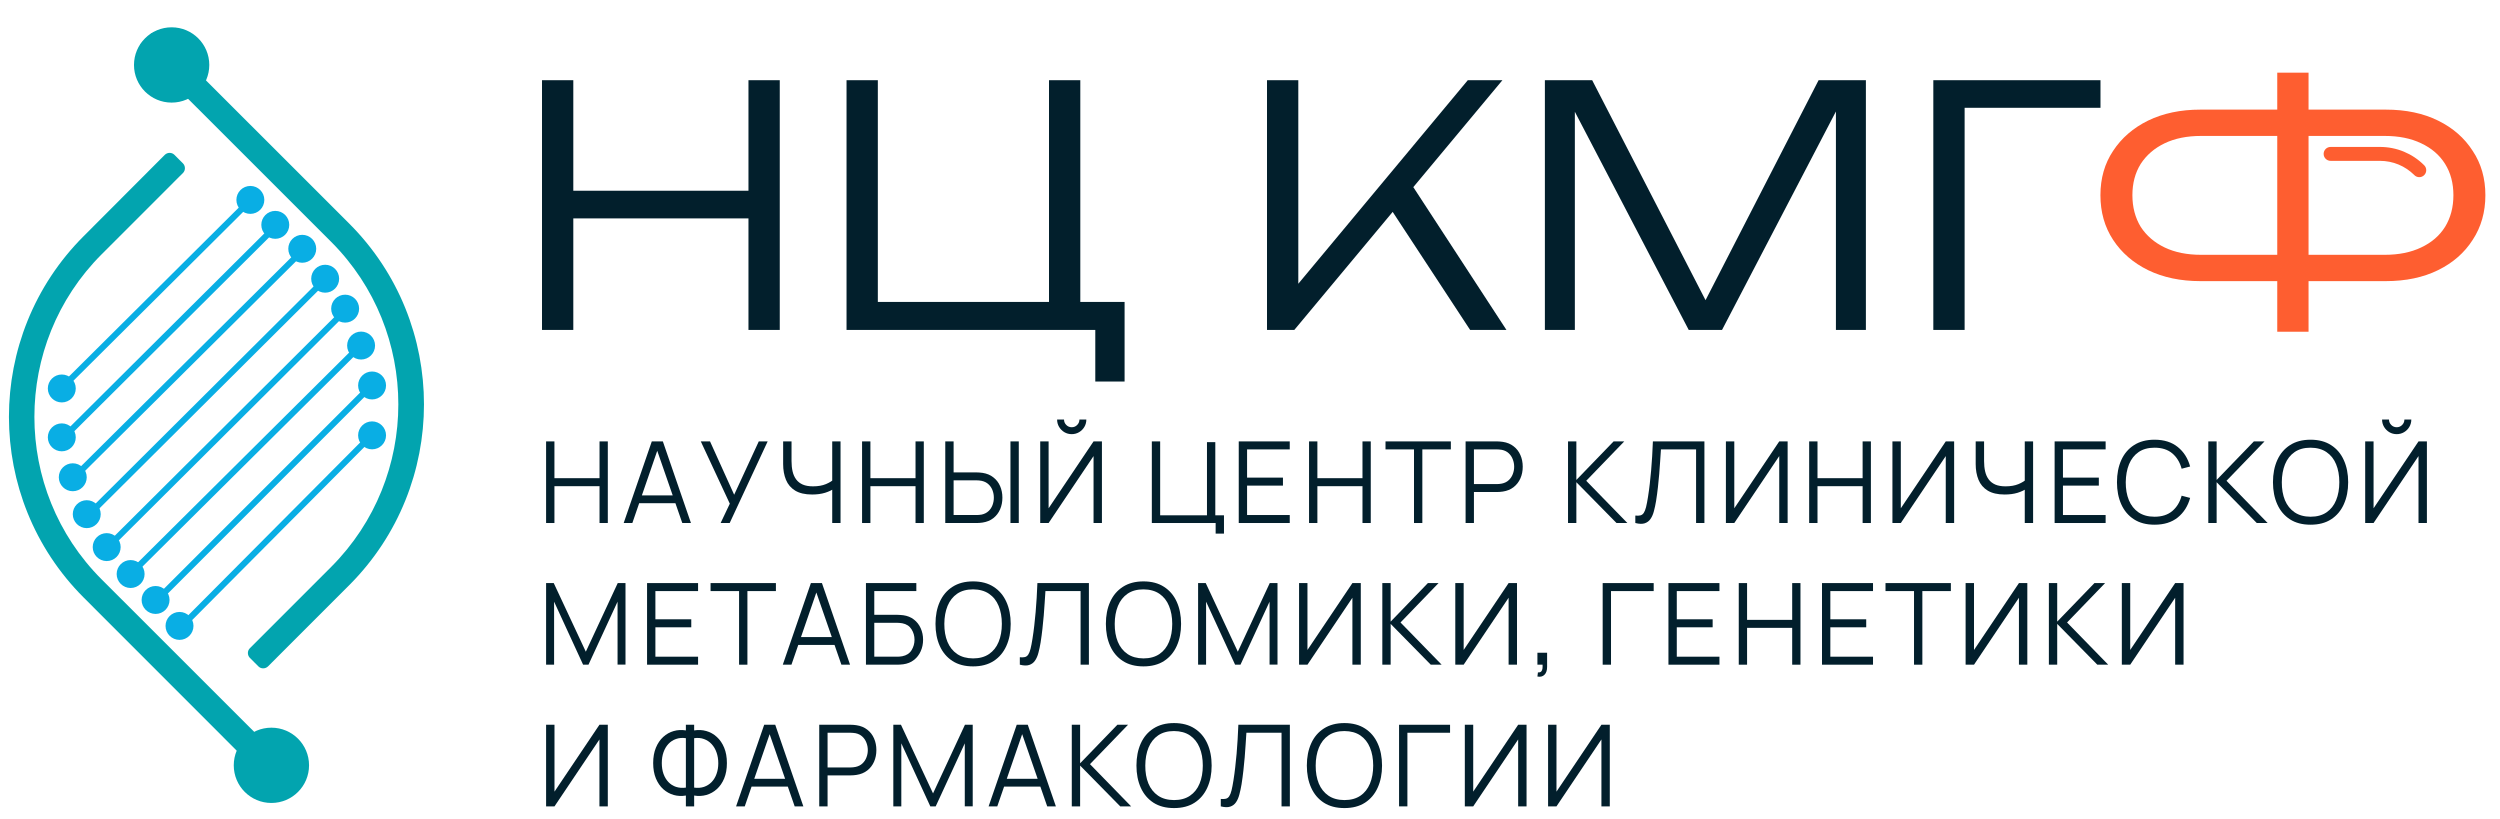 <svg width="171" height="56" viewBox="0 0 171 56" fill="none" xmlns="http://www.w3.org/2000/svg">
<path d="M6.954 39.632C0.819 33.504 0.819 23.527 6.954 17.393L12.222 12.124L12.516 11.831C12.693 11.654 12.693 11.36 12.516 11.176L12.222 10.883L11.929 10.589C11.752 10.412 11.458 10.412 11.274 10.589L10.98 10.883L5.719 16.157C-1.091 22.968 -1.091 34.057 5.719 40.867L18.671 53.826C18.849 54.003 19.142 54.003 19.326 53.826L19.913 53.239C20.09 53.062 20.09 52.768 19.913 52.584L6.954 39.632Z" fill="#02A4AF"/>
<path d="M23.892 15.298L10.934 2.346C10.756 2.169 10.463 2.169 10.278 2.346L9.692 2.933C9.514 3.11 9.514 3.404 9.692 3.588L22.65 16.54C28.778 22.668 28.778 32.645 22.65 38.779L17.089 44.341C16.911 44.518 16.911 44.812 17.089 44.996L17.382 45.289L17.676 45.583C17.853 45.76 18.146 45.76 18.331 45.583L18.624 45.289L23.892 40.021C30.703 33.197 30.703 22.115 23.892 15.298Z" fill="#02A4AF"/>
<path d="M18.564 54.923C19.986 54.923 21.139 53.77 21.139 52.348C21.139 50.926 19.986 49.773 18.564 49.773C17.141 49.773 15.989 50.926 15.989 52.348C15.989 53.77 17.141 54.923 18.564 54.923Z" fill="#02A4AF"/>
<path d="M11.74 7.018C13.162 7.018 14.315 5.865 14.315 4.443C14.315 3.021 13.162 1.868 11.74 1.868C10.318 1.868 9.165 3.021 9.165 4.443C9.165 5.865 10.318 7.018 11.74 7.018Z" fill="#02A4AF"/>
<path d="M17.125 12.718C17.652 12.718 18.08 13.146 18.08 13.674C18.08 14.201 17.652 14.629 17.125 14.629C16.597 14.629 16.169 14.201 16.169 13.674C16.169 13.146 16.597 12.718 17.125 12.718Z" fill="#09AEE4"/>
<path d="M4.226 25.616C4.754 25.616 5.182 26.043 5.182 26.571C5.182 27.099 4.754 27.526 4.226 27.526C3.699 27.526 3.271 27.099 3.271 26.571C3.271 26.043 3.699 25.616 4.226 25.616Z" fill="#09AEE4"/>
<path d="M4.226 28.959C4.754 28.959 5.182 29.387 5.182 29.915C5.182 30.442 4.754 30.87 4.226 30.87C3.699 30.87 3.271 30.442 3.271 29.915C3.271 29.387 3.699 28.959 4.226 28.959Z" fill="#09AEE4"/>
<path d="M4.977 31.689C5.505 31.689 5.933 32.117 5.933 32.645C5.933 33.172 5.505 33.6 4.977 33.6C4.45 33.6 4.022 33.172 4.022 32.645C4.022 32.117 4.45 31.689 4.977 31.689Z" fill="#09AEE4"/>
<path d="M5.933 34.214C6.461 34.214 6.889 34.642 6.889 35.169C6.889 35.697 6.461 36.124 5.933 36.124C5.406 36.124 4.978 35.697 4.978 35.169C4.978 34.642 5.406 34.214 5.933 34.214Z" fill="#09AEE4"/>
<path d="M7.298 36.466C7.825 36.466 8.253 36.894 8.253 37.421C8.253 37.949 7.825 38.377 7.298 38.377C6.77 38.377 6.342 37.949 6.342 37.421C6.342 36.894 6.77 36.466 7.298 36.466Z" fill="#09AEE4"/>
<path d="M8.935 38.308C9.462 38.308 9.89 38.736 9.89 39.264C9.89 39.791 9.462 40.219 8.935 40.219C8.407 40.219 7.979 39.791 7.979 39.264C7.979 38.736 8.407 38.308 8.935 38.308Z" fill="#09AEE4"/>
<path d="M10.642 40.083C11.169 40.083 11.597 40.51 11.597 41.038C11.597 41.566 11.169 41.993 10.642 41.993C10.114 41.993 9.686 41.566 9.686 41.038C9.686 40.51 10.114 40.083 10.642 40.083Z" fill="#09AEE4"/>
<path d="M12.279 41.857C12.806 41.857 13.234 42.285 13.234 42.812C13.234 43.34 12.806 43.768 12.279 43.768C11.751 43.768 11.323 43.34 11.323 42.812C11.323 42.285 11.751 41.857 12.279 41.857Z" fill="#09AEE4"/>
<path d="M18.829 14.425C19.357 14.425 19.785 14.852 19.785 15.38C19.785 15.908 19.357 16.335 18.829 16.335C18.302 16.335 17.874 15.908 17.874 15.38C17.874 14.852 18.302 14.425 18.829 14.425Z" fill="#09AEE4"/>
<path d="M20.674 16.062C21.202 16.062 21.629 16.49 21.629 17.017C21.629 17.545 21.202 17.973 20.674 17.973C20.146 17.973 19.719 17.545 19.719 17.017C19.719 16.49 20.146 16.062 20.674 16.062Z" fill="#09AEE4"/>
<path d="M22.241 18.109C22.769 18.109 23.197 18.537 23.197 19.065C23.197 19.592 22.769 20.02 22.241 20.02C21.714 20.02 21.286 19.592 21.286 19.065C21.286 18.537 21.714 18.109 22.241 18.109Z" fill="#09AEE4"/>
<path d="M23.608 20.156C24.135 20.156 24.563 20.584 24.563 21.112C24.563 21.639 24.135 22.067 23.608 22.067C23.08 22.067 22.652 21.639 22.652 21.112C22.652 20.584 23.08 20.156 23.608 20.156Z" fill="#09AEE4"/>
<path d="M24.699 22.681C25.227 22.681 25.654 23.109 25.654 23.637C25.654 24.164 25.227 24.592 24.699 24.592C24.172 24.592 23.744 24.164 23.744 23.637C23.744 23.109 24.172 22.681 24.699 22.681Z" fill="#09AEE4"/>
<path d="M25.45 25.411C25.978 25.411 26.405 25.839 26.405 26.366C26.405 26.894 25.978 27.322 25.45 27.322C24.922 27.322 24.495 26.894 24.495 26.366C24.495 25.839 24.922 25.411 25.45 25.411Z" fill="#09AEE4"/>
<path d="M25.45 28.823C25.978 28.823 26.405 29.251 26.405 29.778C26.405 30.306 25.978 30.734 25.45 30.734C24.922 30.734 24.495 30.306 24.495 29.778C24.495 29.251 24.922 28.823 25.45 28.823Z" fill="#09AEE4"/>
<path d="M17.193 13.639L4.432 26.332" stroke="#09AEE4" stroke-width="0.421"/>
<path d="M18.898 15.448L4.261 30.017" stroke="#09AEE4" stroke-width="0.421"/>
<path d="M20.946 16.881L4.978 32.747" stroke="#09AEE4" stroke-width="0.421"/>
<path d="M21.971 19.372L5.661 35.613" stroke="#09AEE4" stroke-width="0.421"/>
<path d="M23.335 21.521L7.026 37.762" stroke="#09AEE4" stroke-width="0.421"/>
<path d="M24.698 23.602L8.73 39.468" stroke="#09AEE4" stroke-width="0.421"/>
<path d="M25.483 26.298L10.3 41.481" stroke="#09AEE4" stroke-width="0.421"/>
<path d="M25.28 29.915L12.212 43.051" stroke="#09AEE4" stroke-width="0.421"/>
<path d="M156.971 19.229V17.429H163.121C164.078 17.429 164.905 17.262 165.604 16.928C166.318 16.594 166.864 16.123 167.244 15.516C167.624 14.893 167.813 14.172 167.813 13.352C167.813 12.532 167.624 11.818 167.244 11.211C166.864 10.604 166.318 10.133 165.604 9.799C164.905 9.465 164.078 9.298 163.121 9.298H156.994V7.498H163.19C164.556 7.498 165.748 7.749 166.766 8.25C167.783 8.751 168.573 9.442 169.134 10.323C169.711 11.188 170 12.198 170 13.352C170 14.506 169.711 15.523 169.134 16.404C168.573 17.285 167.783 17.976 166.766 18.477C165.748 18.978 164.556 19.229 163.19 19.229H156.971ZM150.503 19.229C149.151 19.229 147.959 18.978 146.927 18.477C145.909 17.976 145.112 17.285 144.535 16.404C143.958 15.523 143.669 14.506 143.669 13.352C143.669 12.198 143.958 11.188 144.535 10.323C145.112 9.442 145.909 8.751 146.927 8.25C147.959 7.749 149.151 7.498 150.503 7.498H156.675V9.298H150.548C149.592 9.298 148.764 9.465 148.065 9.799C147.367 10.133 146.82 10.604 146.425 11.211C146.046 11.818 145.856 12.532 145.856 13.352C145.856 14.172 146.046 14.893 146.425 15.516C146.82 16.123 147.367 16.594 148.065 16.928C148.764 17.262 149.592 17.429 150.548 17.429H156.698V19.229H150.503ZM155.764 22.691V4.97H157.905V22.691H155.764Z" fill="#FE5E30"/>
<path d="M37.073 5.484H39.214V22.567H37.073V5.484ZM51.195 5.484H53.336V22.567H51.195V5.484ZM38.166 13.046H52.356V14.937H38.166V13.046ZM73.893 5.484V21.405L73.141 20.654H76.922V26.098H74.918V22.066L75.897 22.567H57.903V5.484H60.044V21.405L59.293 20.654H72.504L71.752 21.405V5.484H73.893ZM86.663 22.567V5.484H88.804V20.654L88.052 20.312L100.398 5.484H102.767L88.531 22.567H86.663ZM94.772 13.752L96.207 12.09L103.04 22.567H100.557L94.772 13.752ZM127.627 5.484V22.567H125.577V5.985L126.42 6.008L117.787 22.567H115.509L106.877 6.031L107.72 6.008V22.567H105.67V5.484H108.904L117.332 21.838H115.988L124.393 5.484H127.627ZM143.673 5.484V7.375H133.401L134.38 6.418V22.567H132.239V5.484H143.673Z" fill="#021F2C"/>
<path d="M159.413 10.05L162.784 10.05C163.93 10.05 165.006 10.495 165.815 11.305C166.001 11.491 166.001 11.792 165.815 11.978C165.629 12.165 165.328 12.165 165.142 11.978C164.512 11.349 163.675 11.002 162.784 11.002L159.413 11.002C159.15 11.002 158.937 10.789 158.937 10.526C158.937 10.263 159.15 10.05 159.413 10.05Z" fill="#FE5E30"/>
<path d="M110.11 55.156H109.537V50.578L106.463 55.156H105.889V49.574H106.463V54.148L109.537 49.574H110.11V55.156Z" fill="#021F2C"/>
<path d="M104.416 55.156H103.842V50.578L100.768 55.156H100.194V49.574H100.768V54.148L103.842 49.574H104.416V55.156Z" fill="#021F2C"/>
<path d="M95.696 55.156V49.574H99.184V50.12H96.266V55.156H95.696Z" fill="#021F2C"/>
<path d="M91.958 55.272C91.402 55.272 90.933 55.149 90.551 54.904C90.168 54.656 89.879 54.313 89.683 53.877C89.486 53.44 89.388 52.936 89.388 52.365C89.388 51.794 89.486 51.29 89.683 50.853C89.879 50.416 90.168 50.075 90.551 49.83C90.933 49.582 91.402 49.458 91.958 49.458C92.516 49.458 92.985 49.582 93.365 49.83C93.748 50.075 94.037 50.416 94.233 50.853C94.432 51.29 94.532 51.794 94.532 52.365C94.532 52.936 94.432 53.44 94.233 53.877C94.037 54.313 93.748 54.656 93.365 54.904C92.985 55.149 92.516 55.272 91.958 55.272ZM91.958 54.725C92.395 54.725 92.759 54.626 93.051 54.427C93.343 54.228 93.561 53.951 93.706 53.597C93.853 53.241 93.927 52.83 93.927 52.365C93.927 51.9 93.853 51.49 93.706 51.136C93.561 50.782 93.343 50.505 93.051 50.306C92.759 50.107 92.395 50.007 91.958 50.004C91.521 50.004 91.158 50.104 90.869 50.303C90.579 50.502 90.361 50.779 90.214 51.136C90.069 51.49 89.995 51.9 89.993 52.365C89.99 52.83 90.061 53.239 90.206 53.593C90.353 53.945 90.573 54.221 90.865 54.423C91.157 54.622 91.521 54.723 91.958 54.725Z" fill="#021F2C"/>
<path d="M83.502 55.156V54.648C83.644 54.661 83.762 54.656 83.855 54.632C83.948 54.606 84.023 54.55 84.08 54.462C84.139 54.374 84.191 54.243 84.235 54.07C84.279 53.895 84.323 53.666 84.367 53.384C84.416 53.079 84.457 52.776 84.49 52.473C84.527 52.171 84.558 51.865 84.584 51.554C84.612 51.242 84.635 50.921 84.653 50.593C84.671 50.265 84.688 49.925 84.704 49.574H88.227V55.156H87.657V50.12H85.254C85.236 50.386 85.218 50.659 85.2 50.938C85.184 51.217 85.164 51.503 85.138 51.795C85.115 52.087 85.085 52.388 85.049 52.698C85.015 53.005 84.972 53.323 84.921 53.652C84.879 53.9 84.83 54.13 84.773 54.342C84.719 54.553 84.642 54.732 84.541 54.877C84.443 55.021 84.31 55.121 84.142 55.175C83.976 55.229 83.763 55.223 83.502 55.156Z" fill="#021F2C"/>
<path d="M80.303 55.272C79.748 55.272 79.279 55.149 78.896 54.904C78.514 54.656 78.224 54.313 78.028 53.877C77.832 53.44 77.733 52.936 77.733 52.365C77.733 51.794 77.832 51.29 78.028 50.853C78.224 50.416 78.514 50.075 78.896 49.83C79.279 49.582 79.748 49.458 80.303 49.458C80.861 49.458 81.331 49.582 81.71 49.83C82.093 50.075 82.382 50.416 82.579 50.853C82.778 51.29 82.877 51.794 82.877 52.365C82.877 52.936 82.778 53.44 82.579 53.877C82.382 54.313 82.093 54.656 81.71 54.904C81.331 55.149 80.861 55.272 80.303 55.272ZM80.303 54.725C80.74 54.725 81.104 54.626 81.396 54.427C81.688 54.228 81.907 53.951 82.052 53.597C82.199 53.241 82.272 52.83 82.272 52.365C82.272 51.9 82.199 51.49 82.052 51.136C81.907 50.782 81.688 50.505 81.396 50.306C81.104 50.107 80.74 50.007 80.303 50.004C79.867 50.004 79.503 50.104 79.214 50.303C78.925 50.502 78.706 50.779 78.559 51.136C78.414 51.49 78.341 51.9 78.338 52.365C78.335 52.83 78.406 53.239 78.551 53.593C78.698 53.945 78.918 54.221 79.21 54.423C79.502 54.622 79.867 54.723 80.303 54.725Z" fill="#021F2C"/>
<path d="M73.31 55.156V49.574H73.88V52.21L76.427 49.574H77.156L74.555 52.268L77.369 55.156H76.624L73.88 52.365V55.156H73.31Z" fill="#021F2C"/>
<path d="M67.621 55.156L69.544 49.574H70.3L72.222 55.156H71.629L69.804 49.892H70.028L68.214 55.156H67.621ZM68.478 53.803V53.268H71.362V53.803H68.478Z" fill="#021F2C"/>
<path d="M61.103 55.156V49.574H61.626L63.82 54.268L66.002 49.574H66.534V55.152H65.991V50.845L64.002 55.156H63.634L61.65 50.845V55.156H61.103Z" fill="#021F2C"/>
<path d="M56.036 55.156V49.574H58.192C58.246 49.574 58.307 49.576 58.374 49.581C58.444 49.584 58.513 49.592 58.583 49.605C58.875 49.649 59.122 49.751 59.324 49.911C59.528 50.069 59.681 50.268 59.785 50.508C59.891 50.748 59.944 51.014 59.944 51.306C59.944 51.596 59.891 51.861 59.785 52.101C59.679 52.341 59.524 52.542 59.32 52.702C59.118 52.859 58.873 52.96 58.583 53.004C58.513 53.015 58.444 53.022 58.374 53.028C58.307 53.033 58.246 53.035 58.192 53.035H56.606V55.156H56.036ZM56.606 52.493H58.176C58.223 52.493 58.277 52.49 58.339 52.485C58.401 52.48 58.462 52.471 58.521 52.458C58.712 52.416 58.869 52.337 58.99 52.221C59.114 52.105 59.206 51.967 59.265 51.806C59.327 51.646 59.358 51.48 59.358 51.306C59.358 51.133 59.327 50.967 59.265 50.806C59.206 50.644 59.114 50.504 58.99 50.388C58.869 50.272 58.712 50.193 58.521 50.151C58.462 50.138 58.401 50.131 58.339 50.128C58.277 50.123 58.223 50.12 58.176 50.12H56.606V52.493Z" fill="#021F2C"/>
<path d="M50.348 55.156L52.27 49.574H53.026L54.949 55.156H54.356L52.53 49.892H52.755L50.941 55.156H50.348ZM51.204 53.803V53.268H54.088V53.803H51.204Z" fill="#021F2C"/>
<path d="M46.914 55.156V54.415C46.627 54.464 46.349 54.451 46.081 54.376C45.814 54.299 45.575 54.166 45.364 53.977C45.154 53.786 44.987 53.542 44.863 53.245C44.739 52.945 44.677 52.595 44.677 52.194C44.677 51.794 44.739 51.443 44.863 51.144C44.987 50.844 45.154 50.598 45.364 50.407C45.575 50.213 45.814 50.079 46.081 50.004C46.349 49.926 46.627 49.912 46.914 49.961V49.574H47.48V49.961C47.767 49.912 48.045 49.926 48.313 50.004C48.582 50.079 48.821 50.213 49.03 50.407C49.242 50.598 49.41 50.844 49.534 51.144C49.658 51.443 49.72 51.794 49.72 52.194C49.72 52.595 49.658 52.945 49.534 53.245C49.41 53.542 49.242 53.786 49.03 53.977C48.821 54.166 48.582 54.299 48.313 54.376C48.045 54.451 47.767 54.464 47.48 54.415V55.156H46.914ZM46.914 53.873V50.492C46.669 50.456 46.444 50.474 46.239 50.547C46.038 50.617 45.865 50.729 45.72 50.884C45.575 51.039 45.463 51.229 45.383 51.454C45.305 51.676 45.267 51.923 45.267 52.194C45.267 52.465 45.305 52.712 45.383 52.934C45.463 53.154 45.575 53.34 45.72 53.493C45.865 53.645 46.038 53.755 46.239 53.822C46.444 53.889 46.669 53.906 46.914 53.873ZM47.48 53.873C47.728 53.906 47.953 53.889 48.154 53.822C48.356 53.752 48.529 53.642 48.674 53.493C48.821 53.34 48.934 53.154 49.011 52.934C49.091 52.715 49.131 52.472 49.131 52.206C49.131 51.937 49.091 51.691 49.011 51.469C48.934 51.244 48.821 51.053 48.674 50.895C48.529 50.738 48.356 50.623 48.154 50.551C47.953 50.476 47.728 50.456 47.48 50.492V53.873Z" fill="#021F2C"/>
<path d="M41.574 55.156H41.001V50.578L37.927 55.156H37.353V49.574H37.927V54.148L41.001 49.574H41.574V55.156Z" fill="#021F2C"/>
<path d="M149.355 45.465H148.781V40.887L145.707 45.465H145.133V39.883H145.707V44.457L148.781 39.883H149.355V45.465Z" fill="#021F2C"/>
<path d="M140.143 45.465V39.883H140.713V42.519L143.259 39.883H143.988L141.387 42.577L144.201 45.465H143.457L140.713 42.674V45.465H140.143Z" fill="#021F2C"/>
<path d="M138.669 45.465H138.095V40.887L135.022 45.465H134.448V39.883H135.022V44.457L138.095 39.883H138.669V45.465Z" fill="#021F2C"/>
<path d="M130.919 45.465V40.43H128.969V39.883H133.439V40.43H131.489V45.465H130.919Z" fill="#021F2C"/>
<path d="M124.625 45.465V39.883H128.114V40.43H125.195V42.36H127.649V42.907H125.195V44.918H128.114V45.465H124.625Z" fill="#021F2C"/>
<path d="M118.931 45.465V39.883H119.5V42.399H122.586V39.883H123.152V45.465H122.586V42.945H119.5V45.465H118.931Z" fill="#021F2C"/>
<path d="M114.122 45.465V39.883H117.61V40.43H114.692V42.36H117.145V42.907H114.692V44.918H117.61V45.465H114.122Z" fill="#021F2C"/>
<path d="M109.623 45.465V39.883H113.112V40.43H110.193V45.465H109.623Z" fill="#021F2C"/>
<path d="M105.159 46.275L105.194 45.992C105.297 46 105.372 45.979 105.419 45.93C105.465 45.881 105.494 45.815 105.504 45.732C105.514 45.65 105.517 45.56 105.512 45.465H105.159V44.647H105.822V45.62C105.822 45.858 105.761 46.036 105.64 46.155C105.521 46.274 105.361 46.314 105.159 46.275Z" fill="#021F2C"/>
<path d="M103.763 45.465H103.189V40.887L100.115 45.465H99.542V39.883H100.115V44.457L103.189 39.883H103.763V45.465Z" fill="#021F2C"/>
<path d="M94.551 45.465V39.883H95.121V42.519L97.667 39.883H98.396L95.795 42.577L98.609 45.465H97.865L95.121 42.674V45.465H94.551Z" fill="#021F2C"/>
<path d="M93.078 45.465H92.504V40.887L89.43 45.465H88.856V39.883H89.43V44.457L92.504 39.883H93.078V45.465Z" fill="#021F2C"/>
<path d="M81.95 45.465V39.883H82.473L84.667 44.577L86.85 39.883H87.381V45.461H86.838V41.154L84.849 45.465H84.481L82.496 41.154V45.465H81.95Z" fill="#021F2C"/>
<path d="M78.212 45.581C77.657 45.581 77.188 45.459 76.805 45.213C76.423 44.965 76.133 44.623 75.937 44.186C75.74 43.749 75.642 43.245 75.642 42.674C75.642 42.103 75.74 41.599 75.937 41.162C76.133 40.726 76.423 40.385 76.805 40.139C77.188 39.891 77.657 39.767 78.212 39.767C78.77 39.767 79.239 39.891 79.619 40.139C80.002 40.385 80.291 40.726 80.488 41.162C80.687 41.599 80.786 42.103 80.786 42.674C80.786 43.245 80.687 43.749 80.488 44.186C80.291 44.623 80.002 44.965 79.619 45.213C79.239 45.459 78.77 45.581 78.212 45.581ZM78.212 45.035C78.649 45.035 79.013 44.935 79.305 44.736C79.597 44.537 79.816 44.261 79.96 43.907C80.108 43.55 80.181 43.139 80.181 42.674C80.181 42.209 80.108 41.799 79.96 41.445C79.816 41.091 79.597 40.815 79.305 40.616C79.013 40.417 78.649 40.316 78.212 40.313C77.775 40.313 77.412 40.413 77.123 40.612C76.834 40.811 76.615 41.089 76.468 41.445C76.323 41.799 76.249 42.209 76.247 42.674C76.244 43.139 76.315 43.549 76.46 43.903C76.607 44.254 76.827 44.531 77.119 44.732C77.411 44.931 77.775 45.032 78.212 45.035Z" fill="#021F2C"/>
<path d="M69.756 45.465V44.957C69.898 44.97 70.016 44.965 70.109 44.942C70.202 44.916 70.277 44.859 70.334 44.771C70.393 44.683 70.445 44.553 70.489 44.38C70.533 44.204 70.577 43.975 70.621 43.693C70.67 43.389 70.711 43.085 70.745 42.782C70.781 42.48 70.812 42.174 70.838 41.864C70.866 41.551 70.889 41.231 70.908 40.903C70.926 40.574 70.942 40.234 70.958 39.883H74.481V45.465H73.912V40.43H71.508C71.49 40.696 71.472 40.968 71.454 41.248C71.439 41.527 71.418 41.812 71.392 42.104C71.369 42.396 71.339 42.697 71.303 43.007C71.269 43.315 71.227 43.633 71.175 43.961C71.134 44.209 71.085 44.439 71.028 44.651C70.974 44.863 70.896 45.041 70.795 45.186C70.697 45.331 70.564 45.43 70.396 45.484C70.231 45.539 70.017 45.532 69.756 45.465Z" fill="#021F2C"/>
<path d="M66.558 45.581C66.002 45.581 65.533 45.459 65.151 45.213C64.768 44.965 64.479 44.623 64.282 44.186C64.086 43.749 63.988 43.245 63.988 42.674C63.988 42.103 64.086 41.599 64.282 41.162C64.479 40.726 64.768 40.385 65.151 40.139C65.533 39.891 66.002 39.767 66.558 39.767C67.116 39.767 67.585 39.891 67.965 40.139C68.347 40.385 68.637 40.726 68.833 41.162C69.032 41.599 69.132 42.103 69.132 42.674C69.132 43.245 69.032 43.749 68.833 44.186C68.637 44.623 68.347 44.965 67.965 45.213C67.585 45.459 67.116 45.581 66.558 45.581ZM66.558 45.035C66.994 45.035 67.359 44.935 67.651 44.736C67.943 44.537 68.161 44.261 68.306 43.907C68.453 43.55 68.527 43.139 68.527 42.674C68.527 42.209 68.453 41.799 68.306 41.445C68.161 41.091 67.943 40.815 67.651 40.616C67.359 40.417 66.994 40.316 66.558 40.313C66.121 40.313 65.758 40.413 65.468 40.612C65.179 40.811 64.961 41.089 64.813 41.445C64.669 41.799 64.595 42.209 64.592 42.674C64.59 43.139 64.661 43.549 64.806 43.903C64.953 44.254 65.172 44.531 65.465 44.732C65.757 44.931 66.121 45.032 66.558 45.035Z" fill="#021F2C"/>
<path d="M59.231 45.465V39.883H62.677V40.43H59.801V42.054H61.386C61.441 42.054 61.502 42.056 61.569 42.062C61.639 42.064 61.708 42.071 61.778 42.081C62.065 42.12 62.309 42.218 62.511 42.376C62.715 42.533 62.87 42.732 62.976 42.972C63.084 43.213 63.139 43.475 63.139 43.759C63.139 44.044 63.084 44.306 62.976 44.546C62.87 44.787 62.715 44.986 62.511 45.143C62.309 45.301 62.065 45.399 61.778 45.438C61.708 45.446 61.639 45.452 61.569 45.457C61.502 45.462 61.441 45.465 61.386 45.465H59.231ZM59.801 44.918H61.371C61.417 44.918 61.472 44.916 61.534 44.911C61.596 44.905 61.657 44.898 61.716 44.887C62.003 44.831 62.214 44.694 62.348 44.477C62.485 44.257 62.553 44.018 62.553 43.759C62.553 43.498 62.485 43.259 62.348 43.042C62.214 42.825 62.003 42.688 61.716 42.631C61.657 42.618 61.596 42.611 61.534 42.608C61.472 42.603 61.417 42.6 61.371 42.6H59.801V44.918Z" fill="#021F2C"/>
<path d="M53.543 45.465L55.465 39.883H56.221L58.144 45.465H57.551L55.725 40.201H55.95L54.136 45.465H53.543ZM54.399 44.112V43.577H57.283V44.112H54.399Z" fill="#021F2C"/>
<path d="M50.553 45.465V40.43H48.603V39.883H53.072V40.43H51.123V45.465H50.553Z" fill="#021F2C"/>
<path d="M44.259 45.465V39.883H47.748V40.43H44.829V42.36H47.283V42.907H44.829V44.918H47.748V45.465H44.259Z" fill="#021F2C"/>
<path d="M37.353 45.465V39.883H37.876L40.07 44.577L42.253 39.883H42.784V45.461H42.241V41.154L40.252 45.465H39.884L37.9 41.154V45.465H37.353Z" fill="#021F2C"/>
<path d="M161.779 35.774V30.192H162.352V34.766L165.426 30.192H166V35.774H165.426V31.196L162.352 35.774H161.779ZM163.934 29.696C163.751 29.696 163.583 29.651 163.43 29.561C163.28 29.47 163.16 29.35 163.07 29.2C162.979 29.047 162.934 28.88 162.934 28.696H163.407C163.407 28.841 163.459 28.965 163.562 29.068C163.665 29.172 163.789 29.223 163.934 29.223C164.081 29.223 164.205 29.172 164.306 29.068C164.41 28.965 164.461 28.841 164.461 28.696H164.934C164.934 28.88 164.889 29.047 164.798 29.2C164.711 29.35 164.59 29.47 164.438 29.561C164.285 29.651 164.118 29.696 163.934 29.696Z" fill="#021F2C"/>
<path d="M158.041 35.89C157.485 35.89 157.016 35.768 156.634 35.522C156.251 35.274 155.962 34.932 155.766 34.495C155.569 34.058 155.471 33.554 155.471 32.983C155.471 32.412 155.569 31.908 155.766 31.471C155.962 31.035 156.251 30.694 156.634 30.448C157.016 30.2 157.485 30.076 158.041 30.076C158.599 30.076 159.068 30.2 159.448 30.448C159.831 30.694 160.12 31.035 160.316 31.471C160.515 31.908 160.615 32.412 160.615 32.983C160.615 33.554 160.515 34.058 160.316 34.495C160.12 34.932 159.831 35.274 159.448 35.522C159.068 35.768 158.599 35.89 158.041 35.89ZM158.041 35.344C158.478 35.344 158.842 35.244 159.134 35.045C159.426 34.846 159.645 34.57 159.789 34.216C159.937 33.859 160.01 33.448 160.01 32.983C160.01 32.518 159.937 32.108 159.789 31.754C159.645 31.4 159.426 31.124 159.134 30.925C158.842 30.726 158.478 30.625 158.041 30.622C157.604 30.622 157.241 30.722 156.952 30.921C156.662 31.12 156.444 31.398 156.297 31.754C156.152 32.108 156.078 32.518 156.076 32.983C156.073 33.448 156.144 33.858 156.289 34.212C156.436 34.563 156.656 34.84 156.948 35.041C157.24 35.24 157.604 35.341 158.041 35.344Z" fill="#021F2C"/>
<path d="M151.048 35.774V30.192H151.618V32.828L154.164 30.192H154.893L152.292 32.886L155.106 35.774H154.362L151.618 32.983V35.774H151.048Z" fill="#021F2C"/>
<path d="M147.371 35.89C146.815 35.89 146.346 35.768 145.964 35.522C145.581 35.274 145.292 34.932 145.095 34.495C144.899 34.058 144.801 33.554 144.801 32.983C144.801 32.412 144.899 31.908 145.095 31.471C145.292 31.035 145.581 30.694 145.964 30.448C146.346 30.2 146.815 30.076 147.371 30.076C148.019 30.076 148.549 30.243 148.96 30.576C149.371 30.907 149.652 31.351 149.805 31.909L149.224 32.061C149.105 31.619 148.891 31.268 148.584 31.01C148.276 30.752 147.872 30.622 147.371 30.622C146.934 30.622 146.571 30.722 146.281 30.921C145.992 31.12 145.774 31.398 145.626 31.754C145.482 32.108 145.407 32.518 145.401 32.983C145.399 33.448 145.47 33.858 145.615 34.212C145.762 34.566 145.982 34.844 146.274 35.045C146.568 35.244 146.934 35.344 147.371 35.344C147.872 35.344 148.276 35.215 148.584 34.956C148.891 34.695 149.105 34.345 149.224 33.906L149.805 34.057C149.652 34.615 149.371 35.061 148.96 35.394C148.549 35.725 148.019 35.89 147.371 35.89Z" fill="#021F2C"/>
<path d="M140.536 35.774V30.192H144.025V30.739H141.106V32.669H143.56V33.216H141.106V35.228H144.025V35.774H140.536Z" fill="#021F2C"/>
<path d="M138.494 35.774V33.154L138.653 33.398C138.474 33.525 138.256 33.628 137.998 33.708C137.739 33.786 137.447 33.825 137.122 33.825C136.638 33.825 136.251 33.735 135.959 33.557C135.669 33.379 135.46 33.133 135.331 32.821C135.201 32.505 135.137 32.145 135.137 31.739V30.192H135.711V31.541C135.711 31.8 135.735 32.035 135.784 32.247C135.833 32.459 135.915 32.641 136.028 32.793C136.142 32.946 136.293 33.063 136.482 33.146C136.671 33.226 136.903 33.266 137.18 33.266C137.523 33.266 137.819 33.215 138.067 33.111C138.315 33.005 138.498 32.892 138.614 32.77L138.494 33.227V30.192H139.064V35.774H138.494Z" fill="#021F2C"/>
<path d="M133.663 35.774H133.09V31.196L130.016 35.774H129.442V30.192H130.016V34.766L133.09 30.192H133.663V35.774Z" fill="#021F2C"/>
<path d="M123.747 35.774V30.192H124.317V32.708H127.403V30.192H127.969V35.774H127.403V33.255H124.317V35.774H123.747Z" fill="#021F2C"/>
<path d="M122.274 35.774H121.7V31.196L118.626 35.774H118.052V30.192H118.626V34.766L121.7 30.192H122.274V35.774Z" fill="#021F2C"/>
<path d="M111.856 35.774V35.266C111.999 35.279 112.116 35.274 112.209 35.251C112.302 35.225 112.377 35.168 112.434 35.08C112.493 34.992 112.545 34.862 112.589 34.689C112.633 34.513 112.677 34.284 112.721 34.003C112.77 33.698 112.811 33.394 112.845 33.092C112.881 32.789 112.912 32.483 112.938 32.173C112.966 31.86 112.99 31.54 113.008 31.212C113.026 30.884 113.043 30.544 113.058 30.192H116.582V35.774H116.012V30.739H113.609C113.59 31.005 113.572 31.278 113.554 31.557C113.539 31.836 113.518 32.121 113.492 32.413C113.469 32.706 113.439 33.007 113.403 33.317C113.369 33.624 113.327 33.942 113.275 34.27C113.234 34.518 113.185 34.748 113.128 34.96C113.074 35.172 112.996 35.35 112.895 35.495C112.797 35.64 112.664 35.739 112.496 35.794C112.331 35.848 112.117 35.841 111.856 35.774Z" fill="#021F2C"/>
<path d="M107.253 35.774V30.192H107.823V32.828L110.37 30.192H111.099L108.498 32.886L111.312 35.774H110.568L107.823 32.983V35.774H107.253Z" fill="#021F2C"/>
<path d="M100.247 35.774V30.192H102.403C102.457 30.192 102.518 30.195 102.585 30.2C102.654 30.203 102.724 30.21 102.794 30.223C103.086 30.267 103.333 30.369 103.534 30.53C103.739 30.687 103.892 30.886 103.996 31.127C104.102 31.367 104.155 31.633 104.155 31.925C104.155 32.215 104.102 32.479 103.996 32.72C103.89 32.96 103.735 33.16 103.531 33.321C103.329 33.478 103.083 33.579 102.794 33.623C102.724 33.633 102.654 33.641 102.585 33.646C102.518 33.651 102.457 33.654 102.403 33.654H100.817V35.774H100.247ZM100.817 33.111H102.387C102.434 33.111 102.488 33.109 102.55 33.103C102.612 33.098 102.673 33.089 102.732 33.076C102.923 33.035 103.08 32.956 103.201 32.84C103.325 32.724 103.417 32.585 103.476 32.425C103.538 32.265 103.569 32.098 103.569 31.925C103.569 31.752 103.538 31.585 103.476 31.425C103.417 31.262 103.325 31.123 103.201 31.006C103.08 30.89 102.923 30.811 102.732 30.77C102.673 30.757 102.612 30.749 102.55 30.747C102.488 30.741 102.434 30.739 102.387 30.739H100.817V33.111Z" fill="#021F2C"/>
<path d="M96.718 35.774V30.739H94.769V30.192H99.238V30.739H97.288V35.774H96.718Z" fill="#021F2C"/>
<path d="M89.539 35.774V30.192H90.109V32.708H93.194V30.192H93.76V35.774H93.194V33.255H90.109V35.774H89.539Z" fill="#021F2C"/>
<path d="M84.73 35.774V30.192H88.219V30.739H85.3V32.669H87.754V33.216H85.3V35.228H88.219V35.774H84.73Z" fill="#021F2C"/>
<path d="M83.15 36.499V35.774H78.785V30.192H79.355V35.247H82.557V30.243H83.127V35.247H83.72V36.499H83.15Z" fill="#021F2C"/>
<path d="M71.151 35.774V30.192H71.725V34.766L74.799 30.192H75.372V35.774H74.799V31.196L71.725 35.774H71.151ZM73.306 29.696C73.123 29.696 72.955 29.651 72.802 29.561C72.652 29.47 72.532 29.35 72.442 29.2C72.351 29.047 72.306 28.88 72.306 28.696H72.779C72.779 28.841 72.831 28.965 72.934 29.068C73.037 29.172 73.161 29.223 73.306 29.223C73.453 29.223 73.577 29.172 73.678 29.068C73.782 28.965 73.833 28.841 73.833 28.696H74.306C74.306 28.88 74.261 29.047 74.171 29.2C74.083 29.35 73.963 29.47 73.81 29.561C73.657 29.651 73.49 29.696 73.306 29.696Z" fill="#021F2C"/>
<path d="M64.657 35.774V30.192H65.227V32.313H66.812C66.867 32.313 66.927 32.315 66.995 32.321C67.064 32.323 67.135 32.331 67.208 32.344C67.497 32.388 67.743 32.49 67.944 32.65C68.148 32.808 68.302 33.007 68.406 33.247C68.511 33.487 68.564 33.752 68.564 34.041C68.564 34.334 68.511 34.6 68.406 34.84C68.302 35.08 68.148 35.281 67.944 35.441C67.743 35.599 67.497 35.699 67.208 35.743C67.135 35.754 67.064 35.761 66.995 35.767C66.927 35.772 66.867 35.774 66.812 35.774H64.657ZM65.227 35.228H66.797C66.846 35.228 66.902 35.225 66.964 35.22C67.026 35.215 67.086 35.207 67.146 35.197C67.334 35.155 67.491 35.077 67.615 34.96C67.739 34.844 67.831 34.706 67.89 34.545C67.95 34.383 67.979 34.215 67.979 34.041C67.979 33.868 67.95 33.702 67.89 33.541C67.831 33.381 67.739 33.243 67.615 33.127C67.491 33.01 67.334 32.932 67.146 32.89C67.086 32.877 67.026 32.868 66.964 32.863C66.902 32.858 66.846 32.855 66.797 32.855H65.227V35.228ZM69.115 35.774V30.192H69.685V35.774H69.115Z" fill="#021F2C"/>
<path d="M58.966 35.774V30.192H59.536V32.708H62.622V30.192H63.188V35.774H62.622V33.255H59.536V35.774H58.966Z" fill="#021F2C"/>
<path d="M56.924 35.774V33.154L57.083 33.398C56.904 33.525 56.686 33.628 56.428 33.708C56.169 33.786 55.877 33.825 55.551 33.825C55.068 33.825 54.681 33.735 54.389 33.557C54.099 33.379 53.89 33.133 53.761 32.821C53.631 32.505 53.567 32.145 53.567 31.739V30.192H54.141V31.541C54.141 31.8 54.165 32.035 54.214 32.247C54.263 32.459 54.345 32.641 54.458 32.793C54.572 32.946 54.723 33.063 54.912 33.146C55.1 33.226 55.333 33.266 55.61 33.266C55.953 33.266 56.249 33.215 56.497 33.111C56.745 33.005 56.928 32.892 57.044 32.77L56.924 33.227V30.192H57.493V35.774H56.924Z" fill="#021F2C"/>
<path d="M49.291 35.774L49.919 34.452L47.934 30.192H48.566L50.217 33.84L51.9 30.192H52.508L49.911 35.774H49.291Z" fill="#021F2C"/>
<path d="M42.66 35.774L44.583 30.192H45.339L47.261 35.774H46.668L44.843 30.51H45.067L43.253 35.774H42.66ZM43.517 34.421V33.886H46.401V34.421H43.517Z" fill="#021F2C"/>
<path d="M37.353 35.774V30.192H37.923V32.708H41.008V30.192H41.574V35.774H41.008V33.255H37.923V35.774H37.353Z" fill="#021F2C"/>
</svg>
